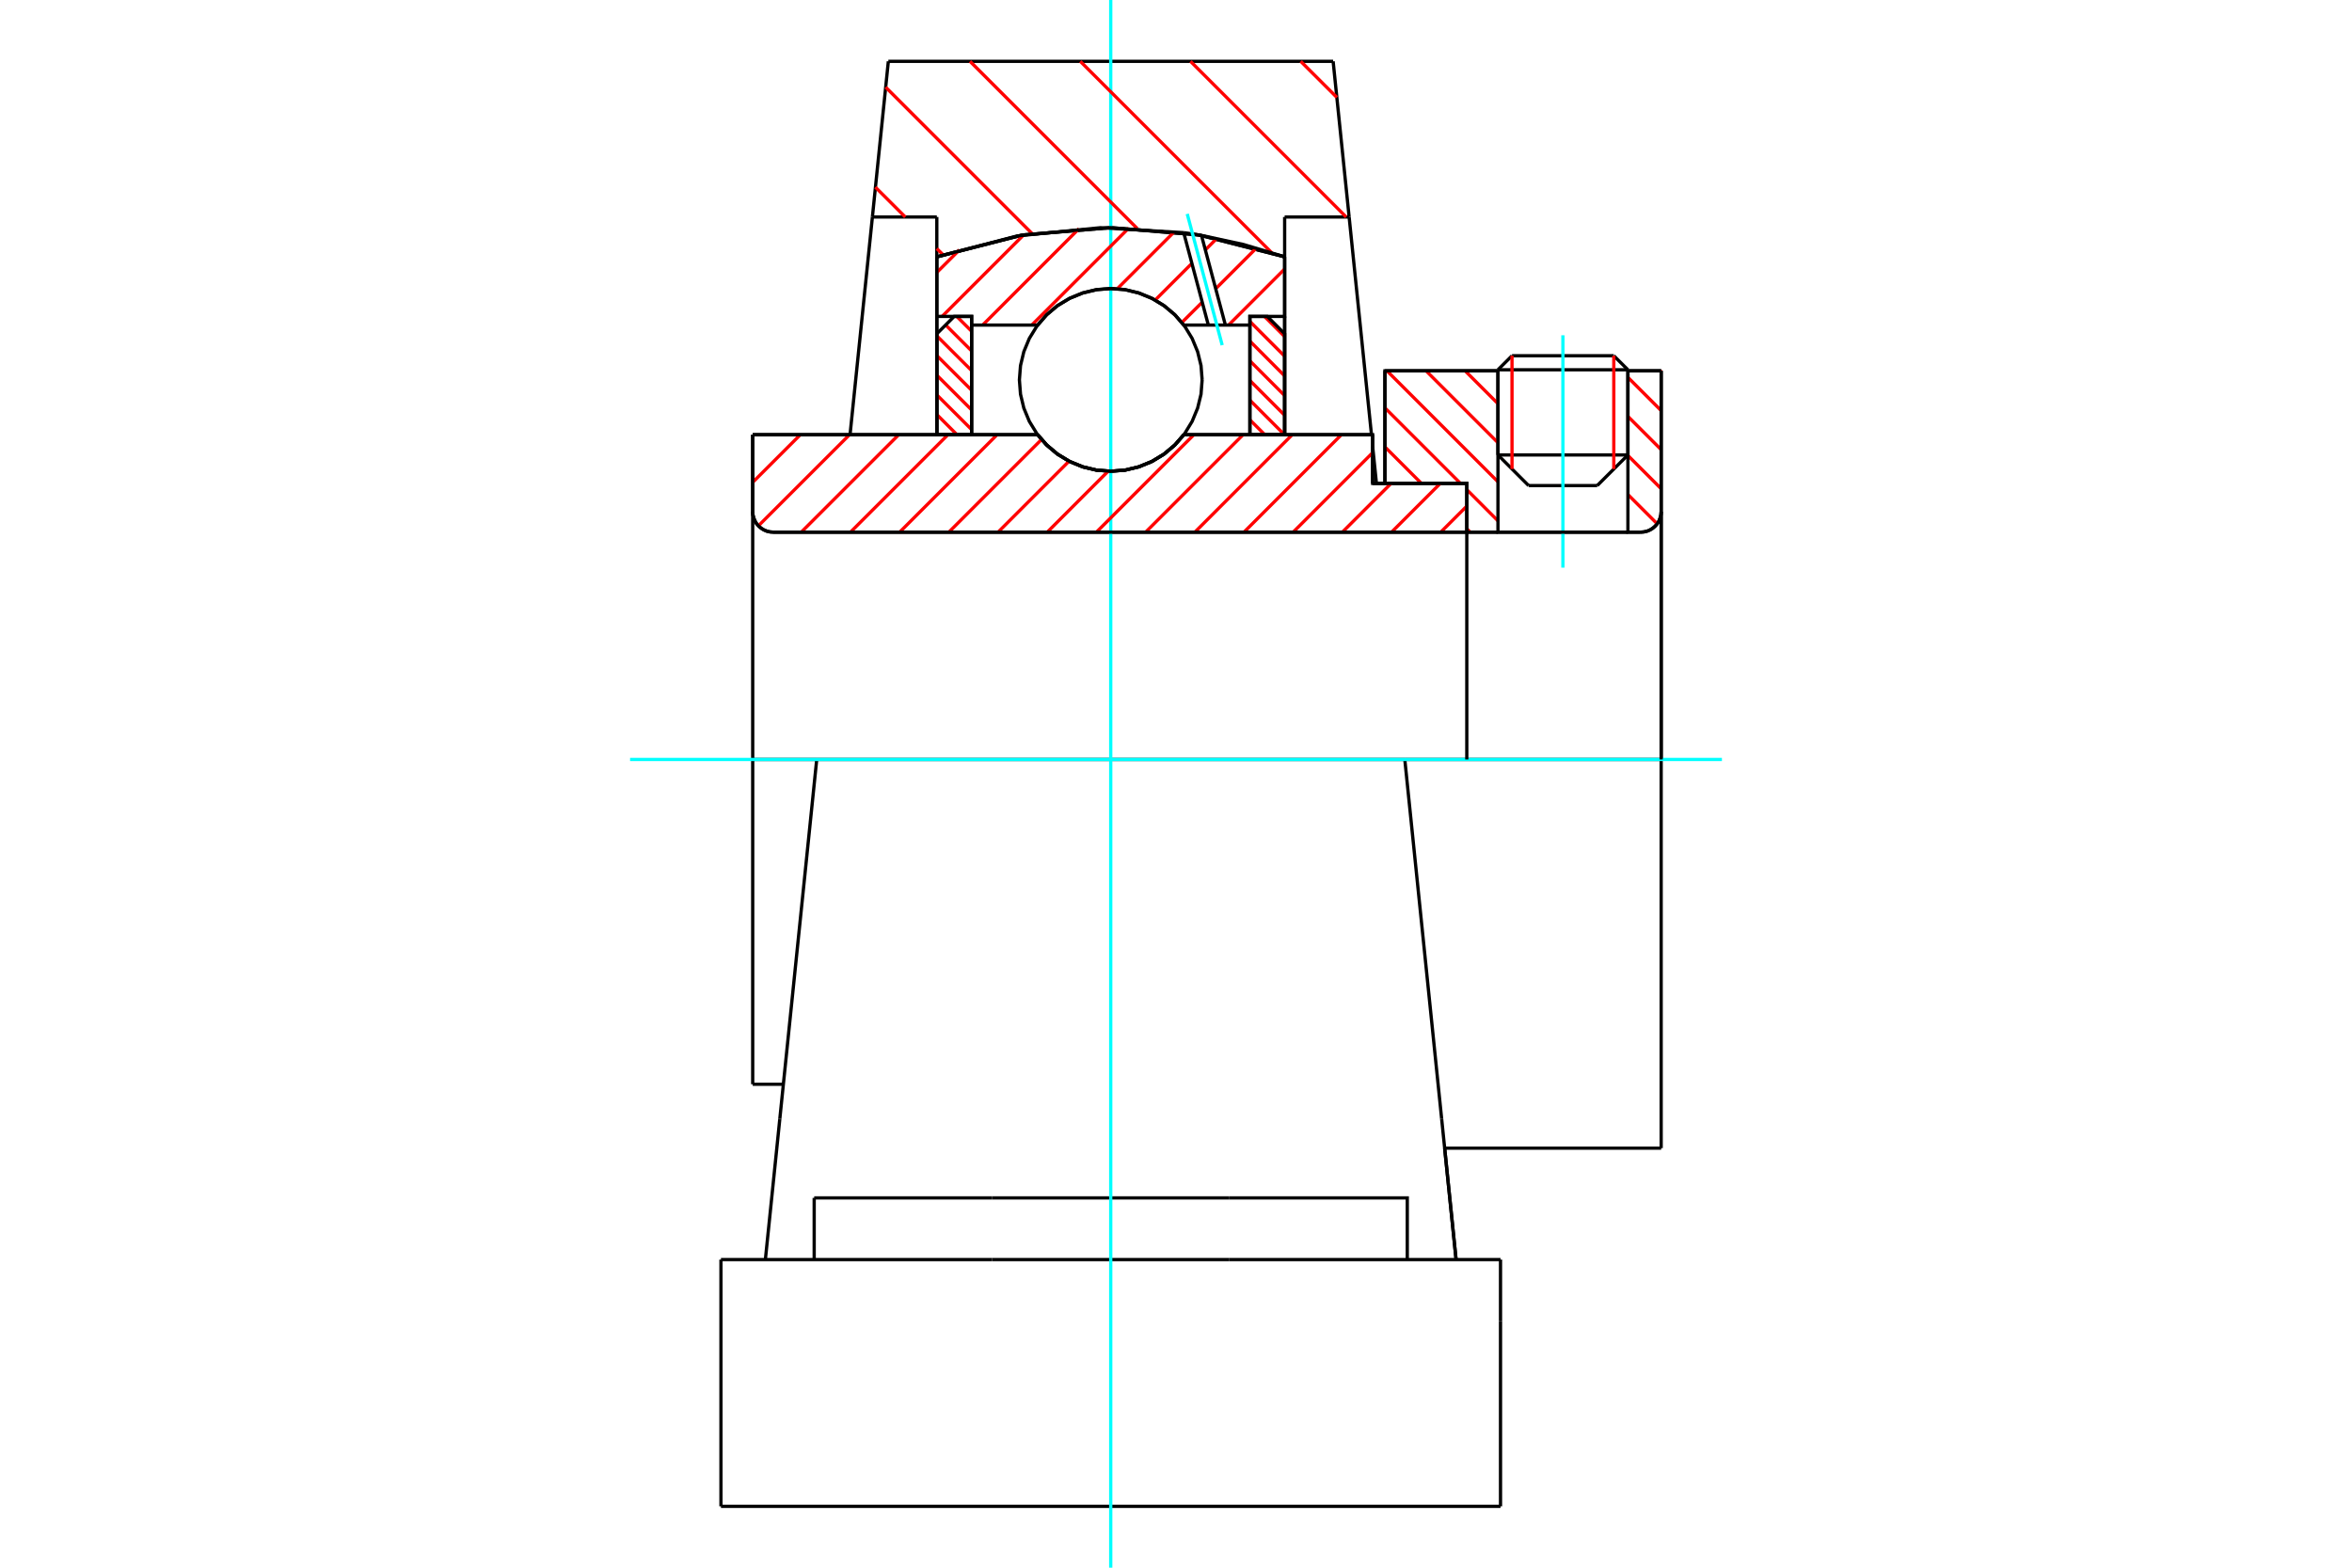 <?xml version="1.0" standalone="no"?>
<!DOCTYPE svg PUBLIC "-//W3C//DTD SVG 1.1//EN"
	"http://www.w3.org/Graphics/SVG/1.1/DTD/svg11.dtd">
<svg xmlns="http://www.w3.org/2000/svg" height="100%" width="100%" viewBox="0 0 36000 24000">
	<rect x="-1800" y="-1200" width="39600" height="26400" style="fill:#FFF"/>
	<g style="fill:none; fill-rule:evenodd" transform="matrix(1 0 0 1 0 0)">
		<g style="fill:none; stroke:#000; stroke-width:50; shape-rendering:geometricPrecision">
			<line x1="21010" y1="7401" x2="21198" y2="7401"/>
			<line x1="21010" y1="6655" x2="21010" y2="7401"/>
			<line x1="12501" y1="11627" x2="11521" y2="11627"/>
			<line x1="11521" y1="16599" x2="11521" y2="11627"/>
			<line x1="11521" y1="6655" x2="15882" y2="6655"/>
			<line x1="18120" y1="6655" x2="21010" y2="6655"/>
			<polyline points="15882,6655 16025,6817 16191,6956 16376,7067 16576,7148 16786,7198 17001,7214 17217,7198 17427,7148 17627,7067 17812,6956 17978,6817 18120,6655"/>
			<polyline points="11521,7833 11525,7883 11537,7930 11556,7976 11581,8018 11613,8055 11651,8087 11693,8113 11738,8132 11786,8143 11835,8147"/>
			<line x1="11521" y1="7833" x2="11521" y2="11627"/>
			<line x1="11521" y1="7833" x2="11521" y2="6655"/>
			<line x1="24917" y1="6965" x2="24917" y2="5677"/>
			<line x1="24447" y1="7434" x2="24917" y2="6965"/>
			<line x1="22928" y1="6965" x2="23397" y2="7434"/>
			<line x1="22928" y1="5677" x2="22928" y2="6965"/>
			<line x1="22928" y1="5677" x2="21198" y2="5677"/>
			<line x1="21198" y1="7401" x2="21198" y2="5677"/>
			<line x1="25112" y1="8147" x2="11835" y2="8147"/>
			<polyline points="25112,8147 25161,8143 25209,8132 25255,8113 25297,8087 25334,8055 25366,8018 25392,7976 25410,7930 25422,7883 25426,7833"/>
			<line x1="25426" y1="5677" x2="25426" y2="7833"/>
			<line x1="25426" y1="5677" x2="24917" y2="5677"/>
			<polyline points="25426,17577 25426,11627 21502,11627"/>
			<line x1="25426" y1="7833" x2="25426" y2="11627"/>
			<line x1="22928" y1="6965" x2="24917" y2="6965"/>
			<line x1="24917" y1="5661" x2="22928" y2="5661"/>
			<line x1="23143" y1="5446" x2="24701" y2="5446"/>
			<line x1="24447" y1="7434" x2="23397" y2="7434"/>
			<line x1="11521" y1="16599" x2="11991" y2="16599"/>
			<line x1="22112" y1="17577" x2="25426" y2="17577"/>
			<line x1="22928" y1="5661" x2="22928" y2="5677"/>
			<line x1="24917" y1="5677" x2="24917" y2="5661"/>
			<line x1="23143" y1="5446" x2="22928" y2="5661"/>
			<line x1="24917" y1="5661" x2="24701" y2="5446"/>
			<line x1="21502" y1="11627" x2="12501" y2="11627"/>
			<line x1="20650" y1="3322" x2="19663" y2="3322"/>
			<line x1="20405" y1="939" x2="20650" y2="3322"/>
			<line x1="13597" y1="939" x2="20405" y2="939"/>
			<line x1="13353" y1="3322" x2="13597" y2="939"/>
			<line x1="14339" y1="3322" x2="13353" y2="3322"/>
			<line x1="14339" y1="3932" x2="14339" y2="3322"/>
			<polyline points="19663,3932 18351,3597 17001,3485 15652,3597 14339,3932"/>
			<line x1="19663" y1="3322" x2="19663" y2="3932"/>
			<line x1="14339" y1="6655" x2="14339" y2="3932"/>
			<line x1="13011" y1="6655" x2="13353" y2="3322"/>
			<line x1="19663" y1="3932" x2="19663" y2="6655"/>
			<line x1="11035" y1="23061" x2="22967" y2="23061"/>
			<line x1="12462" y1="19283" x2="12462" y2="18339"/>
			<line x1="15186" y1="18339" x2="12462" y2="18339"/>
			<line x1="15186" y1="19283" x2="18817" y2="19283"/>
			<line x1="18817" y1="18339" x2="15186" y2="18339"/>
			<polyline points="21540,19283 21540,18339 18817,18339"/>
			<line x1="22287" y1="19283" x2="22066" y2="17128"/>
			<line x1="11936" y1="17128" x2="11715" y2="19283"/>
			<line x1="18817" y1="19283" x2="22967" y2="19283"/>
			<line x1="22112" y1="17577" x2="22287" y2="19283"/>
			<line x1="21010" y1="6834" x2="21068" y2="7401"/>
			<line x1="20650" y1="3322" x2="20992" y2="6655"/>
			<line x1="12501" y1="11627" x2="11936" y2="17128"/>
			<line x1="22967" y1="20228" x2="22967" y2="19283"/>
			<line x1="22967" y1="23061" x2="22967" y2="20228"/>
			<polyline points="11035,23061 11035,20228 11035,19283"/>
			<line x1="22066" y1="17128" x2="21502" y2="11627"/>
			<line x1="11035" y1="19283" x2="15186" y2="19283"/>
		</g>
		<g style="fill:none; stroke:#0FF; stroke-width:50; shape-rendering:geometricPrecision">
			<line x1="23922" y1="8690" x2="23922" y2="5133"/>
			<line x1="17001" y1="24000" x2="17001" y2="0"/>
			<line x1="9644" y1="11627" x2="26356" y2="11627"/>
		</g>
		<g style="fill:none; stroke:#F00; stroke-width:50; shape-rendering:geometricPrecision">
			<line x1="19909" y1="939" x2="20462" y2="1491"/>
			<line x1="18222" y1="939" x2="20605" y2="3322"/>
			<line x1="16535" y1="939" x2="19467" y2="3871"/>
			<line x1="14847" y1="939" x2="17407" y2="3499"/>
			<line x1="13556" y1="1335" x2="15799" y2="3578"/>
			<line x1="13399" y1="2866" x2="13856" y2="3322"/>
			<line x1="14339" y1="3806" x2="14435" y2="3901"/>
		</g>
		<g style="fill:none; stroke:#000; stroke-width:50; shape-rendering:geometricPrecision">
			<polyline points="19663,3932 18351,3597 17001,3485 15652,3597 14339,3932"/>
		</g>
		<g style="fill:none; stroke:#F00; stroke-width:50; shape-rendering:geometricPrecision">
			<line x1="24701" y1="5446" x2="24701" y2="7180"/>
			<line x1="23143" y1="7180" x2="23143" y2="5446"/>
			<line x1="14339" y1="6647" x2="14347" y2="6655"/>
			<line x1="14339" y1="6346" x2="14648" y2="6655"/>
			<line x1="14339" y1="6045" x2="14872" y2="6577"/>
			<line x1="14339" y1="5744" x2="14872" y2="6276"/>
			<line x1="14339" y1="5443" x2="14872" y2="5975"/>
			<line x1="14339" y1="5142" x2="14872" y2="5674"/>
			<line x1="14474" y1="4975" x2="14872" y2="5373"/>
			<line x1="14644" y1="4844" x2="14872" y2="5072"/>
		</g>
		<g style="fill:none; stroke:#000; stroke-width:50; shape-rendering:geometricPrecision">
			<polyline points="14872,6655 14872,4844 14605,4844 14339,5110 14339,6655 14872,6655"/>
		</g>
		<g style="fill:none; stroke:#F00; stroke-width:50; shape-rendering:geometricPrecision">
			<line x1="19354" y1="4844" x2="19663" y2="5153"/>
			<line x1="19131" y1="4921" x2="19663" y2="5454"/>
			<line x1="19131" y1="5222" x2="19663" y2="5755"/>
			<line x1="19131" y1="5524" x2="19663" y2="6056"/>
			<line x1="19131" y1="5825" x2="19663" y2="6357"/>
			<line x1="19131" y1="6126" x2="19660" y2="6655"/>
			<line x1="19131" y1="6427" x2="19359" y2="6655"/>
		</g>
		<g style="fill:none; stroke:#000; stroke-width:50; shape-rendering:geometricPrecision">
			<polyline points="19131,6655 19131,4844 19397,4844 19663,5110 19663,6655 19131,6655"/>
			<polyline points="18400,5816 18383,5597 18331,5384 18247,5181 18133,4994 17990,4827 17823,4684 17636,4570 17433,4486 17220,4434 17001,4417 16782,4434 16569,4486 16366,4570 16179,4684 16012,4827 15870,4994 15755,5181 15671,5384 15620,5597 15603,5816 15620,6035 15671,6248 15755,6451 15870,6638 16012,6805 16179,6947 16366,7062 16569,7146 16782,7197 17001,7214 17220,7197 17433,7146 17636,7062 17823,6947 17990,6805 18133,6638 18247,6451 18331,6248 18383,6035 18400,5816"/>
		</g>
		<g style="fill:none; stroke:#F00; stroke-width:50; shape-rendering:geometricPrecision">
			<line x1="25414" y1="5677" x2="25426" y2="5688"/>
			<line x1="24917" y1="5777" x2="25426" y2="6286"/>
			<line x1="24917" y1="6375" x2="25426" y2="6884"/>
			<line x1="24917" y1="6973" x2="25426" y2="7482"/>
			<line x1="24917" y1="7571" x2="25365" y2="8019"/>
			<line x1="22425" y1="5677" x2="22928" y2="6180"/>
			<line x1="21827" y1="5677" x2="22928" y2="6778"/>
			<line x1="21229" y1="5677" x2="22928" y2="7376"/>
			<line x1="21198" y1="6244" x2="22355" y2="7401"/>
			<line x1="22451" y1="7496" x2="22928" y2="7974"/>
			<line x1="21198" y1="6842" x2="21757" y2="7401"/>
			<line x1="22451" y1="8094" x2="22503" y2="8147"/>
		</g>
		<g style="fill:none; stroke:#000; stroke-width:50; shape-rendering:geometricPrecision">
			<line x1="25426" y1="11627" x2="25426" y2="5677"/>
			<polyline points="25112,8147 25161,8143 25209,8132 25255,8113 25297,8087 25334,8055 25366,8018 25392,7976 25410,7930 25422,7883 25426,7833"/>
			<polyline points="25112,8147 24917,8147 24917,5677"/>
			<polyline points="24917,8147 22928,8147 22928,5677"/>
			<polyline points="22928,8147 22451,8147 22451,11627"/>
			<polyline points="22451,8147 22451,7401 21198,7401 21198,5677 22928,5677"/>
			<line x1="24917" y1="5677" x2="25426" y2="5677"/>
		</g>
		<g style="fill:none; stroke:#F00; stroke-width:50; shape-rendering:geometricPrecision">
			<line x1="19663" y1="4118" x2="18804" y2="4977"/>
			<line x1="19230" y1="3798" x2="18608" y2="4420"/>
			<line x1="18401" y1="4627" x2="18089" y2="4938"/>
			<line x1="18626" y1="3649" x2="18449" y2="3826"/>
			<line x1="18243" y1="4032" x2="17681" y2="4594"/>
			<line x1="17975" y1="3547" x2="17101" y2="4421"/>
			<line x1="17276" y1="3493" x2="15792" y2="4977"/>
			<line x1="16515" y1="3501" x2="15040" y2="4977"/>
			<line x1="15666" y1="3598" x2="14420" y2="4844"/>
			<line x1="14687" y1="3824" x2="14339" y2="4171"/>
		</g>
		<g style="fill:none; stroke:#000; stroke-width:50; shape-rendering:geometricPrecision">
			<polyline points="14339,6655 14339,4844 14339,3932"/>
			<polyline points="18118,3562 16844,3486 15574,3611 14339,3932"/>
			<polyline points="18390,3604 18254,3582 18118,3562"/>
			<polyline points="19663,3932 19033,3743 18390,3604"/>
			<polyline points="19663,3932 19663,4844 19131,4844 19131,4977 19131,6655"/>
			<polyline points="19131,4977 18756,4977 18495,4977 18120,4977 17978,4814 17812,4676 17627,4565 17427,4484 17217,4434 17001,4417 16786,4434 16576,4484 16376,4565 16191,4676 16025,4814 15882,4977 14872,4977 14872,6655"/>
			<polyline points="14872,4977 14872,4844 14339,4844"/>
			<line x1="19663" y1="4844" x2="19663" y2="6655"/>
		</g>
		<g style="fill:none; stroke:#0FF; stroke-width:50; shape-rendering:geometricPrecision">
			<line x1="18707" y1="5284" x2="18172" y2="3275"/>
		</g>
		<g style="fill:none; stroke:#000; stroke-width:50; shape-rendering:geometricPrecision">
			<line x1="18495" y1="4977" x2="18118" y2="3562"/>
			<line x1="18756" y1="4977" x2="18390" y2="3604"/>
		</g>
		<g style="fill:none; stroke:#F00; stroke-width:50; shape-rendering:geometricPrecision">
			<line x1="22451" y1="7748" x2="22052" y2="8147"/>
			<line x1="22045" y1="7401" x2="21299" y2="8147"/>
			<line x1="21292" y1="7401" x2="20546" y2="8147"/>
			<line x1="21010" y1="6930" x2="19793" y2="8147"/>
			<line x1="20532" y1="6655" x2="19040" y2="8147"/>
			<line x1="19779" y1="6655" x2="18288" y2="8147"/>
			<line x1="19027" y1="6655" x2="17535" y2="8147"/>
			<line x1="18274" y1="6655" x2="16782" y2="8147"/>
			<line x1="16962" y1="7213" x2="16029" y2="8147"/>
			<line x1="16363" y1="7060" x2="15276" y2="8147"/>
			<line x1="15942" y1="6728" x2="14523" y2="8147"/>
			<line x1="15262" y1="6655" x2="13770" y2="8147"/>
			<line x1="14509" y1="6655" x2="13017" y2="8147"/>
			<line x1="13756" y1="6655" x2="12264" y2="8147"/>
			<line x1="13003" y1="6655" x2="11608" y2="8050"/>
			<line x1="12250" y1="6655" x2="11521" y2="7384"/>
		</g>
		<g style="fill:none; stroke:#000; stroke-width:50; shape-rendering:geometricPrecision">
			<polyline points="11521,6655 11521,7833 11525,7883 11537,7930 11556,7976 11581,8018 11613,8055 11651,8087 11693,8113 11738,8132 11786,8143 11835,8147 22451,8147 22451,7401 21010,7401 21010,6655 18120,6655"/>
			<polyline points="15882,6655 16025,6817 16191,6956 16376,7067 16576,7148 16786,7198 17001,7214 17217,7198 17427,7148 17627,7067 17812,6956 17978,6817 18120,6655"/>
			<polyline points="15882,6655 12054,6655 11521,6655"/>
		</g>
	</g>
</svg>
